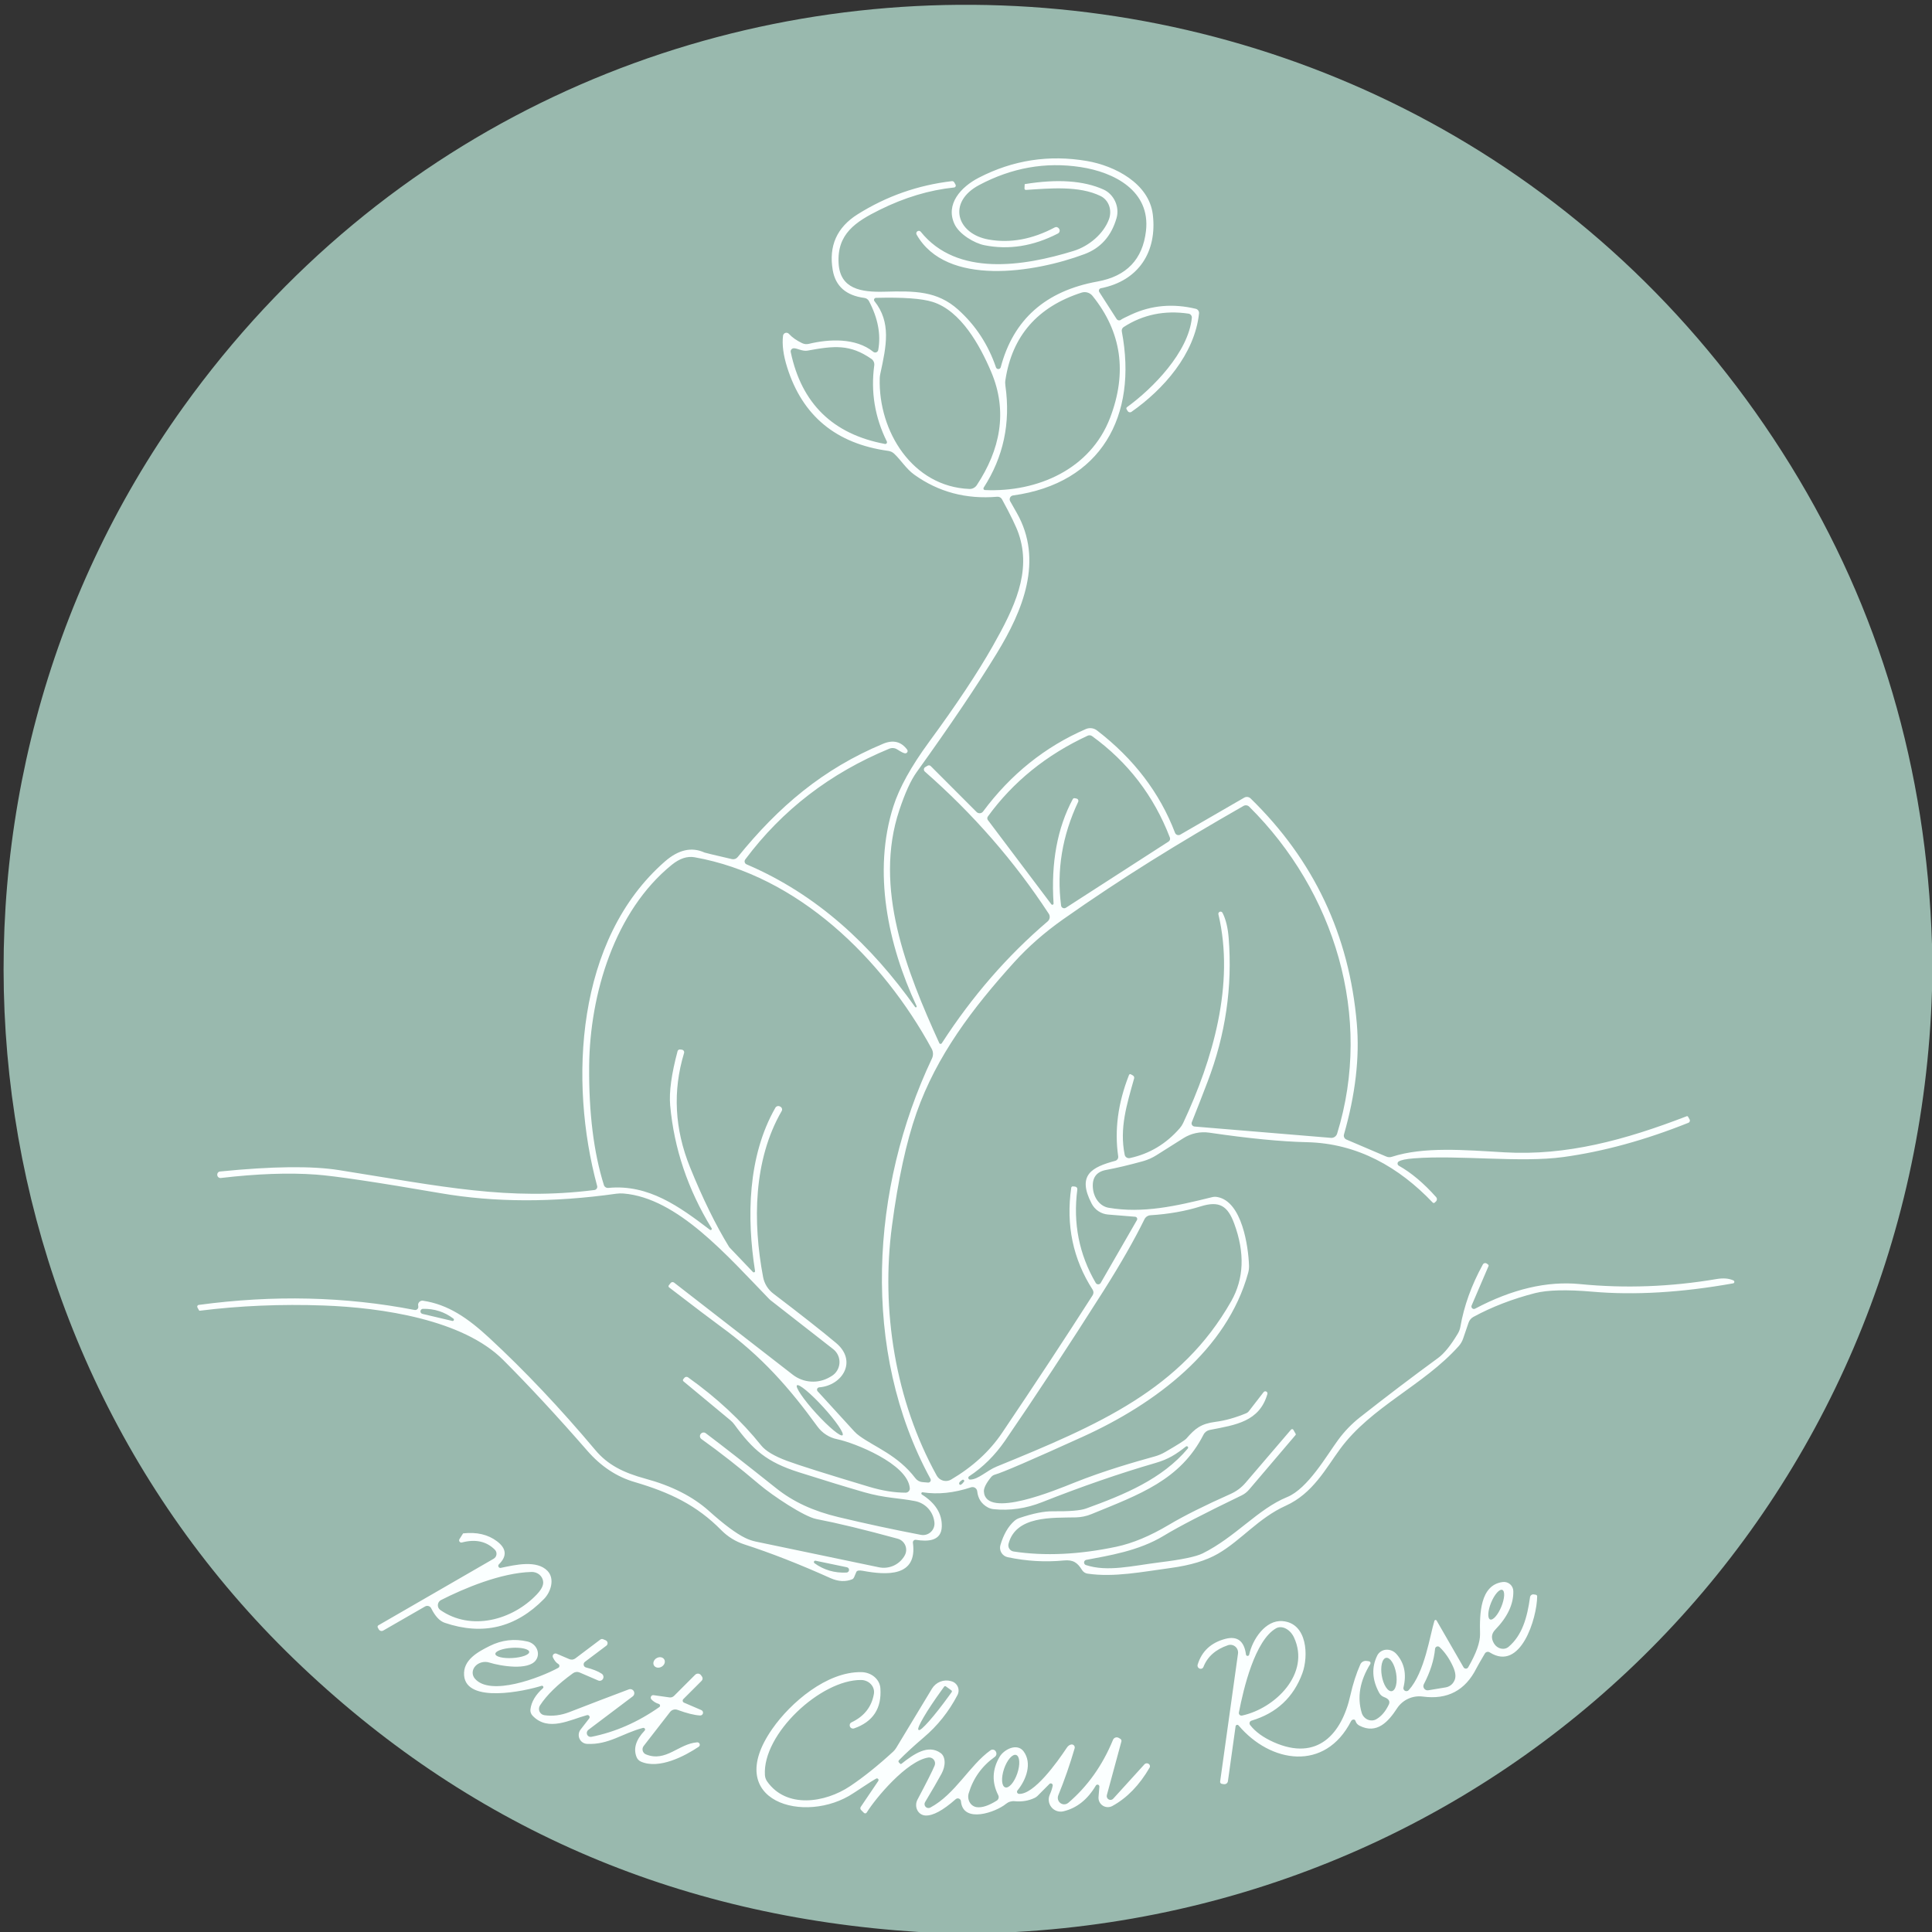 <?xml version="1.0" encoding="UTF-8"?>
<svg id="Calque_1" xmlns="http://www.w3.org/2000/svg" version="1.1" viewBox="0 0 182 182">
  <rect x="0" y="0" width="182" height="182" fill="#333333" stroke="none"/>
  <!-- Generator: Adobe Illustrator 29.8.1, SVG Export Plug-In . SVG Version: 2.1.1 Build 2)  -->
  <defs>
    <style>
      .st0 {
        fill: #99b9ae;
      }

      .st1 {
        fill: #fbffff;
      }
    </style>
  </defs>
  <path class="st0" d="M182,88.94v4.36c-1.46,47.84-38.49,86.01-86.31,88.7h-9.14c-22.99-1.45-42.6-10.02-58.84-25.7C-4.43,125.25-8.72,74.59,17.25,38.37c37.91-52.86,117.27-49.92,151.44,5.49,8.35,13.55,12.79,28.57,13.31,45.08Z"/>
  <path class="st1" d="M39.404,123.037c-.021-.082-.025-.146-.012-.191.024-.101.084-.189.168-.247.084-.059.187-.083.288-.068,2.369.358,4.208,1.622,6.25,3.51,3.336,3.089,6.661,6.606,9.976,10.55,1.166,1.401,2.653,2.141,4.713,2.702,2.484.671,4.485,1.687,6.003,3.048,1.415,1.271,2.552,2.116,3.412,2.536.307.151.633.265.969.339l11.617,2.425c.448.094.914.05,1.336-.126.422-.177.78-.477,1.027-.861l.056-.093c.087-.144.14-.306.154-.473.014-.167-.011-.336-.073-.492-.062-.156-.16-.295-.285-.407-.125-.112-.275-.194-.437-.238-3.114-.852-5.672-1.471-7.675-1.857-1.129-.222-4.078-2.166-5.392-3.282-1.855-1.576-3.663-2.993-5.423-4.251-.038-.027-.07-.062-.094-.103-.024-.04-.039-.085-.044-.132-.005-.046,0-.093.014-.138.014-.045.038-.086.069-.121l.012-.012c.056-.063.133-.102.217-.11.083-.008.167.016.234.067,1.62,1.221,3.829,2.947,6.626,5.176,1.629,1.302,3.523,2.165,5.873,2.727,2.517.605,5.106,1.162,7.767,1.672.17.032.344.024.51-.025.165-.049.317-.137.441-.257.125-.12.218-.268.274-.431.055-.164.071-.338.045-.509l-.012-.074c-.069-.46-.278-.888-.6-1.225-.321-.337-.739-.566-1.196-.656-1.524-.303-2.813-.266-4.831-.846-1.694-.489-3.745-1.116-6.151-1.881-2.98-.95-4.282-2.073-6.046-4.486-.106-.147-.233-.282-.376-.401l-4.423-3.67c-.028-.024-.047-.057-.051-.093-.005-.035.005-.071.026-.099l.105-.129c.039-.053.097-.089.163-.099.066-.01.133.005.189.043,2.719,1.937,5.016,4.076,6.891,6.416.415.519,1.224,1.002,2.425,1.45,1.115.416,3.702,1.232,7.761,2.45,1.222.366,2.361.549,3.418.549.055,0,.108-.011.159-.033.05-.022.095-.054.132-.094s.065-.087.083-.138c.018-.052.025-.107.021-.161-.197-2.301-5.238-4.282-6.836-4.609-.75-.15-1.417-.58-1.869-1.203-2.647-3.64-5.244-6.607-9.106-9.414-.819-.597-2.441-1.826-4.868-3.69-.028-.023-.047-.056-.051-.092s.005-.071.027-.099l.173-.216c.036-.047.09-.079.15-.087.06-.008.121.008.171.044l11.185,8.68c.491.38,1.083.604,1.702.646.619.042,1.235-.101,1.771-.411l.16-.093c.218-.126.402-.304.535-.518.133-.214.212-.457.23-.708.018-.252-.027-.504-.129-.734-.102-.23-.259-.432-.458-.588l-5.91-4.614c-.041-.033-.082-.07-.123-.112-3.967-4.084-8.631-9.525-13.733-9.939-.218-.016-.439-.01-.66.019-5.972.843-11.496.827-16.571-.049-6.017-1.037-9.931-1.621-11.741-1.753-2.55-.185-5.532-.078-8.946.321-.04.005-.08.003-.119-.008-.039-.01-.075-.029-.106-.053-.032-.025-.058-.056-.078-.091-.02-.035-.032-.073-.037-.113v-.019c-.005-.038-.003-.077.008-.115.01-.037.028-.073.052-.103.024-.031.054-.056.088-.075.034-.018.072-.03.111-.034,4.915-.493,8.654-.536,11.216-.129,9.742,1.548,15.961,2.893,24.049,1.875.044-.005.086-.02.124-.043.038-.023.07-.054.095-.09.025-.037.041-.078.048-.121.007-.042.005-.086-.007-.128-2.659-9.822-2.024-23.234,6.392-30.576,1.275-1.11,2.517-1.388,3.726-.833.049.025.909.23,2.579.617.1.022.204.016.3-.018.096-.034.18-.094.243-.174,3.831-4.738,8.026-8.31,13.696-10.673.946-.395,1.703-.21,2.27.555.023.032.037.069.041.108.003.039-.004.078-.022.114-.018.035-.045.066-.079.088-.034.022-.073.034-.113.036-.123.004-.378-.119-.765-.37-.108-.07-.233-.113-.363-.125-.13-.012-.262.008-.384.057-5.569,2.299-10.091,5.777-13.567,10.433-.028.037-.048.079-.057.125-.009.045-.007.092.004.137s.034.086.064.121c.031.035.068.062.111.08,6.663,2.844,11.747,7.626,15.874,13.431.005.009.012.018.021.024.008.007.018.011.028.014s.021.004.032.002c.011-.001.021-.005.03-.01s.018-.012.024-.021c.007-.008.011-.018.014-.028.003-.01.004-.021.002-.032-.001-.011-.005-.021-.01-.03-2.708-5.799-4.146-12.678-2.184-18.817.555-1.744,1.674-3.763,3.356-6.058,2.591-3.529,4.596-6.548,6.015-9.057,2.03-3.591,3.665-6.965,2.425-10.574-.222-.65-.742-1.725-1.561-3.227-.042-.08-.107-.147-.187-.191-.08-.044-.171-.063-.263-.056-2.928.251-5.534-.442-7.817-2.079-.771-.555-1.246-1.37-1.906-1.987-.149-.137-.338-.225-.543-.253-4.915-.675-8.09-3.299-9.526-7.872-.362-1.143-.492-2.137-.389-2.98.008-.06.034-.117.073-.164.039-.047.091-.081.15-.099.058-.018.121-.019.179-.003.059.016.112.049.153.094.304.333.72.625,1.246.876.192.092.409.116.617.068,1.913-.463,4.43-.592,6.083.747.039.032.087.053.137.061.05.008.102.003.149-.015.048-.018.089-.048.121-.088.032-.039.053-.087.061-.137.263-1.46-.029-2.994-.876-4.602-.041-.08-.103-.148-.178-.2-.075-.052-.162-.085-.254-.096-1.723-.226-2.717-1.1-2.98-2.622-.391-2.279.395-4.033,2.357-5.263,2.715-1.703,5.672-2.741,8.872-3.116.043-.004.086.005.124.024.038.02.07.05.092.087l.123.216c.015.027.023.057.023.087,0,.031-.006.061-.02.087-.013.027-.033.05-.057.067-.024.017-.053.027-.082.03-2.324.239-4.66.94-7.009,2.104-2.246,1.117-4.041,2.252-3.868,5.059.148,2.388,2.098,2.715,4.325,2.653,2.807-.074,4.954-.093,6.941,1.697,1.641,1.477,2.828,3.29,3.56,5.441.017.046.049.085.09.112.041.027.09.04.139.038.049-.002.096-.02.135-.05.039-.03.067-.072.08-.119,1.189-4.5,4.224-7.191,9.106-8.076,2.744-.494,4.269-2.083,4.578-4.769.432-3.769-2.98-5.534-6.17-6.015-3.298-.502-6.482.064-9.55,1.697-3.011,1.598-2.141,4.596.907,5.133,2.036.358,4.107-.023,6.213-1.141.068-.037.147-.047.221-.027.075.02.139.067.18.132l.019.025c.024.037.039.078.046.121.007.043.004.087-.008.129-.012.042-.032.081-.06.115s-.062.061-.102.08c-2.316,1.193-4.623,1.559-6.922,1.098-.925-.185-2.357-1.012-2.813-1.993-.876-1.875.611-3.504,2.295-4.368,3.212-1.658,6.603-2.182,10.174-1.573,2.634.45,5.855,2.11,6.213,5.04.419,3.473-1.302,6.244-4.893,6.947-.037.008-.072.025-.101.049-.03.024-.053.056-.067.091-.015.035-.021.073-.017.111.003.038.016.075.037.107l1.629,2.536c.022.035.052.064.086.087.034.023.073.038.113.044.041.006.082.004.121-.007.039-.011.075-.03.105-.056.079-.066.406-.23.981-.494,1.892-.868,3.91-1.045,6.053-.531.095.023.179.081.236.161.057.081.082.179.072.277-.413,3.837-3.35,7.157-6.361,9.267-.028.021-.061.035-.096.042-.035.007-.071.006-.106-.002-.035-.008-.068-.024-.097-.045-.029-.022-.053-.049-.071-.081l-.098-.167c-.018-.029-.023-.063-.015-.098.008-.034.029-.065.058-.087,2.449-1.777,5.781-5.176,6.108-8.409.01-.093-.016-.186-.074-.261-.057-.075-.141-.125-.235-.14-2.254-.333-4.29.086-6.108,1.259-.069.043-.123.107-.155.182-.032.075-.04.158-.024.238,1.512,7.965-1.943,14.307-10.247,15.448-.058.007-.113.028-.161.062-.048.033-.087.078-.114.13-.027.052-.042.11-.042.169,0,.059.013.118.039.17.016.033.224.399.623,1.098,2.554,4.485.568,9.236-1.863,13.221-1.851,3.035-4.376,6.78-7.576,11.235-.539.753-1.078,1.937-1.616,3.554-2.449,7.305.666,15.158,3.763,21.951.009.022.024.041.044.054.019.014.043.021.067.023.024.001.049-.004.07-.015.022-.011.041-.028.054-.049,2.859-4.422,6.182-8.247,9.97-11.475.104-.088.172-.211.192-.346.019-.134-.012-.271-.087-.382-3.225-4.931-7.116-9.394-11.673-13.388-.031-.028-.055-.063-.07-.102-.015-.039-.021-.081-.017-.122.004-.041.018-.081.041-.116.022-.035.053-.064.089-.086l.222-.13c.046-.026.099-.037.151-.031.052.007.101.03.139.068l4.319,4.325c.042.041.091.073.146.093s.113.029.171.025c.058-.004.114-.021.165-.049.051-.028.094-.066.129-.113,2.608-3.508,5.834-6.098,9.68-7.767.172-.075.361-.102.546-.079.186.023.361.095.509.209,3.463,2.665,5.913,5.877,7.348,9.637.018.047.045.089.081.124.035.035.078.062.125.079.046.017.096.024.146.02.05-.004.098-.019.142-.044l6.027-3.486c.096-.055.207-.077.316-.063.109.015.211.065.289.143,5.955,5.803,9.289,12.868,10,21.192.276,3.188-.127,6.674-1.209,10.458-.027.091-.02.19.021.277.041.088.113.158.201.198l3.758,1.604c.17.075.362.084.536.024,2.986-.968,6.805-.641,10.624-.419,5.8.333,11.29-1.142,17.158-3.406.019-.006.041-.006.061.002.021.008.038.023.05.041l.148.26c.016.027.026.057.029.089.003.032,0,.064-.011.094-.011.031-.028.059-.05.082-.022.024-.049.043-.079.055-4.08,1.633-8.008,2.709-11.784,3.227-4.041.555-9.828-.21-14.085.123-.74.058-1.215.157-1.425.297-.033.02-.061.049-.079.084-.018.035-.027.074-.026.113.001.04.013.079.033.114.021.034.05.063.084.083,1.189.671,2.363,1.66,3.523,2.968.047.053.072.123.07.195-.003.072-.032.141-.082.194l-.124.117c-.012.013-.026.023-.042.03-.016.007-.034.011-.052.011-.017,0-.035-.004-.052-.011-.017-.007-.032-.017-.045-.03-3.159-3.319-7.076-5.584-11.864-5.688-2.418-.054-5.474-.352-9.168-.895-.855-.127-1.727.056-2.455.518l-2.53,1.598c-.393.25-.821.441-1.271.568-1.341.37-2.502.645-3.485.826-.93.173-1.341.761-1.234,1.765.049.453.219.873.483,1.197.264.324.608.534.979.598,3.257.555,6.354-.154,9.748-.993.174-.045.356-.049.53-.012,2.314.438,2.9,4.688,2.962,6.453.008.229-.019.46-.081.685-1.992,7.255-8.686,12.302-15.559,15.43-4.866,2.208-7.632,3.401-8.298,3.578-.145.04-.272.124-.364.241-.469.579-.693,1.032-.673,1.357.167,2.622,6.811-.161,8.496-.833,2.869-1.148,5.694-1.95,7.601-2.48.34-.094.669-.233.981-.414,1.201-.695,1.867-1.118,1.998-1.27.815-.938,1.345-1.389,2.746-1.574.901-.115,1.863-.384,2.887-.808.089-.036.168-.094.228-.166l1.419-1.833c.03-.034.071-.057.115-.065.044-.009.09-.003.131.018.04.021.072.054.092.095.019.041.024.087.014.131-.753,2.616-2.98,2.918-5.435,3.393-.125.025-.243.078-.345.155-.101.077-.184.176-.241.29-2.184,4.275-6.003,5.62-10.569,7.489-.46.188-.952.29-1.449.303-2.246.049-5.658-.167-6.349,2.486-.021.08-.025.163-.011.244.013.081.044.159.089.227.045.069.105.127.174.172.069.044.147.073.229.085,2.932.444,6.16.294,9.68-.45,1.534-.325,3.188-1.016,4.961-2.073,1.394-.831,3.331-1.8,5.811-2.906.536-.24,1.013-.596,1.395-1.043l4.287-5.01c.015-.016.033-.028.053-.036.02-.009.042-.012.063-.01.021.002.041.009.059.02.017.011.031.027.041.045l.216.376c.011.016.016.036.015.056s-.008.039-.021.055l-4.38,5.146c-.196.231-.437.419-.71.549-3.512,1.694-5.953,2.959-7.323,3.794-2.381,1.45-5.256,1.882-7.311,2.277-.054.011-.104.039-.14.081-.037.042-.058.095-.062.15-.003.056.012.111.042.157.031.046.077.081.129.099,2.042.666,4.331.074,6.941-.253,2.081-.255,3.43-.535,4.047-.839,3.11-1.542,5.226-4.195,7.971-5.312,1.962-.802,3.733-3.936,4.825-5.411.573-.778,1.247-1.477,2.005-2.079,2.463-1.941,4.925-3.81,7.385-5.608.575-.419,1.194-1.182,1.857-2.289.122-.199.206-.419.246-.647.346-1.979,1.051-3.937,2.117-5.874.017-.032.041-.061.07-.083.03-.022.064-.038.1-.045.037-.008.074-.007.111,0,.037.008.071.024.101.047l.13.099c.016.015.028.034.033.055.006.02.005.042-.002.062l-1.598,3.726c-.019.044-.025.094-.015.141.01.047.034.09.069.123.035.033.079.054.127.061.048.007.096,0,.139-.022,3.492-1.851,6.787-2.625,9.884-2.32,4.245.419,8.534.261,12.869-.475.634-.107,1.162-.064,1.586.129.029.013.054.036.07.064.016.028.023.06.02.091-.004.032-.018.061-.039.083-.022.022-.051.036-.082.04-4.865.868-9.283,1.129-13.252.784-2.418-.21-4.22-.165-5.404.135-2.127.547-4.062,1.294-5.806,2.24-.21.115-.371.304-.45.53l-.518,1.512c-.09.264-.233.508-.42.716-3.325,3.714-8.236,5.688-11.179,9.698-1.32,1.795-2.56,4.183-5.108,5.33-2.579,1.166-4.189,3.252-6.386,4.523-1.114.645-2.603,1.094-4.467,1.345-2.659.357-5.33.9-7.822.53-.105-.015-.205-.053-.293-.111-.089-.057-.164-.133-.22-.222-.431-.697-.826-.993-1.721-.907-1.756.169-3.519.066-5.287-.308-.122-.026-.238-.077-.34-.149-.102-.073-.188-.165-.252-.272-.064-.108-.106-.227-.122-.351-.016-.124-.006-.25.029-.37.292-.995.728-1.752,1.308-2.27.142-.126.31-.223.493-.284,1.283-.432,2.33-.642,3.14-.629,1.559.016,2.599-.07,3.122-.259,3.578-1.296,7.175-2.77,9.593-5.658.02-.024.031-.055.03-.087-.002-.032-.015-.062-.037-.085-.022-.023-.052-.037-.083-.039-.032-.003-.063.007-.089.026-.925.728-1.641,1.197-2.862,1.549-3.385.983-6.949,2.215-10.692,3.695-1.509.597-3.029.817-4.559.66-.188-.02-.37-.074-.537-.16-.601-.321-.938-.829-1.012-1.524-.007-.066-.028-.129-.063-.186-.035-.056-.081-.105-.137-.141s-.119-.059-.184-.067c-.066-.009-.133-.003-.196.018-1.612.534-3.132.691-4.559.469-.025-.005-.051,0-.072.013-.022.013-.038.033-.047.057-.009.025-.009.052,0,.077s.024.047.046.062c1.279.807,1.904,1.81,1.875,3.011-.037,1.407-1.345,1.431-2.437,1.259-.038-.006-.077-.004-.114.008-.037.012-.07.032-.098.059-.028.027-.049.06-.061.097-.013.036-.016.075-.011.113.444,3.245-2.499,3.054-4.72,2.641-.337-.062-.539-.029-.605.099-.025.049-.08.181-.167.394-.062.169-.136.27-.222.303-.633.259-1.32.222-2.061-.111-2.908-1.308-5.608-2.365-8.101-3.171-.815-.264-1.555-.719-2.159-1.327-2.332-2.375-4.88-3.578-8.174-4.547-1.691-.493-3.177-1.476-4.461-2.949-2.801-3.216-5.441-6.066-7.922-8.551-3.788-3.8-11.432-4.935-16.917-5.133-4.002-.144-7.899.021-11.691.494-.008,0-.015-.002-.021-.005-.006-.004-.012-.008-.016-.014l-.16-.283c-.014-.024-.021-.051-.023-.079-.001-.027.004-.055.016-.079.012-.024.029-.045.051-.061s.047-.025.073-.028c7.025-.95,13.803-.792,20.335.475.049.01.1.007.148-.008.048-.015.091-.042.126-.079.035-.036.059-.081.072-.129.013-.049.013-.1,0-.148ZM92.666,45.937c-.014.022-.022.047-.024.073-.001.026.004.052.016.075.012.023.03.043.051.057.022.014.047.022.073.023,4.966.216,9.933-1.968,11.784-6.786,1.641-4.273,1.092-8.109-1.648-11.506-.12-.149-.282-.258-.466-.313-.184-.055-.38-.053-.564.005-4.15,1.337-6.542,4.08-7.175,8.23-.029.18-.029.365,0,.549.498,3.508-.185,6.706-2.048,9.594ZM82.375,28.366c1.598,2.005,1.123,4.22.555,6.836-.033.14-.051.282-.056.426-.148,5.016,3.097,10.223,8.446,10.433.136.006.271-.024.393-.087.122-.063.227-.156.304-.271,2.184-3.307,2.961-6.922,1.339-10.71-1.049-2.462-2.838-5.713-5.497-6.552-1.02-.321-2.799-.448-5.337-.382-.035,0-.07.011-.1.03-.03.019-.054.046-.069.078-.015.032-.021.068-.018.103.004.035.017.069.039.097ZM83.368,41.822c.029.006.059.003.087-.008.028-.011.052-.03.069-.054.018-.024.029-.053.032-.084s-.002-.061-.015-.089c-1.127-2.275-1.522-4.662-1.185-7.163.017-.118,0-.239-.048-.348-.048-.109-.125-.202-.223-.269-2.017-1.394-3.498-1.24-6.015-.777-.469.086-.975-.228-1.289-.222-.044,0-.088.01-.128.029-.04.019-.075.047-.103.081-.028.034-.048.074-.058.117-.01.043-.011.088-.002.131,1.016,4.853,3.975,7.739,8.878,8.656ZM100.408,85.514l9.674-6.237c.061-.038.106-.096.129-.165.022-.069.021-.144-.005-.212-1.506-3.92-3.949-7.105-7.33-9.557-.06-.043-.13-.069-.204-.075-.073-.007-.148.007-.215.038-3.887,1.806-7.019,4.341-9.396,7.607-.036.05-.056.11-.056.171s.019.12.056.168l5.978,7.934c.015.019.036.034.06.041.024.007.049.006.072-.002s.043-.023.057-.044c.014-.02.021-.044.021-.069-.251-3.841.354-7.122,1.813-9.84.018-.031.045-.055.077-.069s.068-.018.102-.011l.173.037c.032.006.062.02.088.04.026.02.048.045.063.074.014.029.022.061.023.094,0,.033-.006.065-.02.095-1.505,3.196-2.042,6.453-1.61,9.772.005.049.023.095.052.135.029.04.067.072.113.093.045.021.094.03.144.027.05-.003.099-.019.141-.046ZM106.942,114.622l-2.567-.21c-.321-.027-.63-.135-.899-.314-.269-.179-.488-.423-.637-.71-1.406-2.703.006-3.437,2.221-4.035.09-.026.168-.083.219-.16.051-.078.072-.17.059-.26-.362-2.472-.023-5.028,1.018-7.668.007-.017.017-.032.03-.044.012-.013.028-.022.044-.028.016-.006.034-.008.051-.006.017.001.033.007.048.016l.197.111c.046.029.082.071.102.122.02.05.023.104.009.156-.697,2.486-1.394,4.695-.888,7.187.01.052.03.102.06.146.03.044.068.082.113.111s.095.049.148.059c.053.01.107.01.16,0,1.851-.395,3.422-1.335,4.713-2.82.131-.151.239-.319.321-.499,2.789-5.954,4.862-13.08,3.319-19.619-.018-.052-.016-.11.008-.16s.066-.089.119-.108c.052-.019.11-.016.16.008.051.024.089.066.108.119.3.592.49,1.376.568,2.351.362,4.606-.298,9.112-1.981,13.518-.473,1.242-.97,2.519-1.493,3.831-.017.043-.024.089-.02.135s.019.09.044.13c.024.039.058.073.098.097.039.025.085.04.131.045l12.851,1.067c.128.011.255-.023.362-.096.106-.073.185-.18.224-.305,3.4-11.012-.24-22.821-8.285-30.798-.07-.069-.16-.113-.257-.125-.097-.012-.195.008-.28.057-6.188,3.541-11.352,6.712-16.991,10.679-1.752,1.238-3.284,2.581-4.596,4.029-3.936,4.349-7.317,8.81-9.211,14.196-.967,2.752-1.738,6.302-2.314,10.649-1.055,7.946.309,16.466,4.214,23.53.064.116.151.217.255.299.104.081.223.141.35.176.127.034.26.043.39.025.13-.018.255-.062.368-.129,2.032-1.201,3.632-2.67,4.8-4.405,3.089-4.578,5.93-8.897,8.526-12.956.049-.078.075-.168.075-.259,0-.092-.026-.182-.075-.26-1.851-2.879-2.524-6.081-2.018-9.605.005-.039.024-.074.054-.098s.068-.036.107-.032l.185.018c.034.003.067.012.098.027.03.016.057.037.078.064.022.026.037.056.046.088.009.032.011.066.006.099-.415,3.171.163,6.104,1.734,8.798.024.041.058.075.099.098.041.024.088.036.135.036.048,0,.094-.012.135-.036.041-.023.076-.057.1-.098l3.411-5.917c.018-.03.028-.064.029-.1.001-.035-.007-.07-.023-.101s-.039-.058-.068-.078c-.03-.02-.063-.032-.098-.035ZM87.656,139.318c-6.601-12.086-5.627-27.442.136-39.602.069-.143.103-.302.098-.461-.004-.16-.046-.317-.123-.458-4.639-8.532-12.635-16.318-22.333-18.04-.695-.123-1.411.113-2.147.709-5.374,4.35-7.724,12.179-7.786,18.952-.037,4.414.426,8.152,1.388,11.217.026.085.082.159.157.208.075.049.166.072.256.063,3.8-.376,6.743,1.795,9.557,3.93.01.011.021.02.035.026.013.007.027.01.042.011s.029,0,.043-.006c.014-.005.026-.012.037-.022.011-.009.02-.021.026-.034.006-.014.01-.028.011-.042,0-.015-.001-.03-.006-.044-.005-.013-.012-.026-.022-.037-2.229-3.644-3.527-7.498-3.893-11.562-.111-1.246.121-2.947.697-5.102.014-.049.044-.091.084-.12.04-.029.089-.043.138-.04l.173.019c.037.003.073.014.105.033.032.019.06.045.08.075.021.031.034.066.04.103.005.037.002.074-.009.11-1.078,3.566-.893,7.144.555,10.735,1.193,2.953,2.423,5.462,3.689,7.527.021.032.045.062.074.086l2.165,2.27c.017.02.04.033.065.038.025.006.051.002.075-.009.023-.011.042-.03.053-.053.012-.023.015-.049.01-.074-.79-5.041-.697-10.797,1.919-15.375.021-.036.049-.067.082-.092.033-.026.072-.044.112-.054.041-.01.083-.013.125-.007.042.007.082.021.119.042l.049.025c.066.041.114.106.134.181.02.075.009.154-.029.22-2.665,4.609-2.733,10.445-1.752,15.627.115.627.461,1.188.969,1.574,2.591,1.97,4.561,3.52,5.91,4.651,2.03,1.703.598,4.004-1.592,4.177-.041.003-.081.018-.115.043-.034.024-.059.058-.075.096-.015.039-.02.081-.012.122.007.04.026.078.054.109l3.455,3.782c.148.16.311.303.487.426,1.45,1.061,3.603,1.801,5.269,3.985.08.105.18.192.295.254.115.063.241.101.371.11l.524.044c.042.004.085-.004.123-.022.038-.019.071-.047.094-.083.023-.035.037-.076.039-.119.002-.042-.008-.085-.028-.122ZM91.382,139.38c.765.006,1.573-.845,2.499-1.222,9.649-3.936,17.392-7.274,22.105-15.584,1.201-2.118,1.296-4.551.284-7.298-.617-1.685-1.4-2.184-3.171-1.629-1.431.448-3.007.726-4.726.833-.118.007-.232.046-.33.112-.099.066-.178.157-.231.264-.958,1.95-2.238,4.189-3.838,6.719-3.356,5.289-6.453,10-9.291,14.134-.954,1.386-2.083,2.507-3.387,3.362-.031.019-.055.048-.068.081-.013.034-.015.071-.005.106.01.035.031.066.059.088.029.022.064.034.1.034ZM42.717,124.221c-.835-.637-1.793-.946-2.875-.925-.059,0-.115.024-.158.063-.043.04-.07.094-.076.153-.006.058.009.117.044.164.034.048.085.082.142.095l2.819.666c.027.006.056.003.08-.009.025-.012.045-.032.057-.057.012-.025.015-.054.01-.081-.006-.027-.021-.051-.042-.069ZM75.077,130.502c-.087.079.056.403.397.9.341.497.852,1.127,1.422,1.75.282.309.569.607.846.877.277.27.538.507.768.698.23.19.424.33.572.412.148.082.246.104.289.064.087-.079-.056-.403-.397-.9-.341-.497-.853-1.127-1.422-1.75-.282-.309-.569-.607-.846-.877-.277-.27-.538-.507-.768-.698-.23-.19-.424-.33-.572-.412s-.246-.104-.289-.064ZM90.661,139.404c-.177.112-.278.21-.302.297-.008.023-.009.049-.005.074.005.025.016.048.032.066.016.018.036.03.057.034.022.005.044.002.064-.008.099-.049.201-.148.309-.296.014-.022.02-.048.018-.074-.002-.026-.013-.05-.031-.069-.018-.019-.041-.032-.067-.036-.026-.004-.052,0-.075.012ZM76.718,147.252c.888.646,1.896.942,3.023.888.061-.002.12-.027.164-.07.044-.042.072-.099.077-.16.005-.062-.012-.123-.048-.172-.036-.05-.089-.084-.149-.097l-2.961-.617c-.028-.005-.058-.001-.083.012-.026.013-.046.035-.058.061-.012.026-.015.056-.008.084s.022.053.045.071ZM96.645,17.892c-.018,0-.036-.002-.053-.009s-.032-.016-.045-.029c-.013-.013-.023-.028-.029-.045-.007-.017-.009-.035-.009-.053l.019-.401s.005-.008.007-.01c.002-.002.004-.003.006-.002,3.081-.502,5.557-.329,7.428.518.944.432,1.53,1.604,1.209,2.696-.489,1.69-1.499,2.819-3.029,3.387-4.676,1.746-13.011,3.091-15.806-1.851-.028-.052-.035-.113-.02-.17.015-.057.051-.107.101-.139h.006c.049-.032.108-.044.165-.035.057.009.108.039.143.084,3.412,4.257,9.711,3.251,14.387,1.808,1.468-.45,2.832-1.616,3.338-2.974.157-.422.163-.881.017-1.288-.146-.407-.434-.733-.807-.914-2.03-.993-4.8-.716-7.027-.574ZM47.178,147.699c1.394-.296,3.393-.759,4.399.284.703.734.327,1.974-.333,2.647-2.653,2.706-5.766,3.455-9.341,2.245-.481-.16-.909-.617-1.283-1.369-.024-.05-.059-.095-.102-.131-.042-.036-.092-.063-.146-.079-.054-.017-.111-.022-.167-.015-.056.006-.11.024-.16.052l-3.942,2.27c-.07.041-.154.052-.233.031-.078-.021-.146-.072-.187-.142l-.093-.166c-.021-.036-.026-.079-.016-.119.01-.041.036-.075.071-.097l10.852-6.268c.074-.042.137-.1.184-.17.047-.07.078-.15.088-.234.011-.084.002-.169-.026-.249s-.074-.152-.135-.211c-.786-.782-1.816-1.006-3.091-.673-.041.012-.084.011-.125-.003-.04-.013-.076-.039-.101-.073-.025-.034-.04-.075-.041-.118-.001-.042.01-.084.033-.12l.339-.537s.005-.003.008-.004c.003,0,.007-.002.011-.002,1.275-.14,2.334.109,3.177.746.901.683.96,1.407.179,2.172-.03.03-.05.069-.056.111-.006.042.001.085.021.122.02.038.052.067.09.086.038.018.082.023.123.014ZM41.545,150.728c-.084.043-.156.107-.208.186s-.083.17-.09.264c-.007.094.011.189.051.274.041.086.102.16.18.214,2.9,2.018,6.786.95,9.075-1.45.432-.452.638-.847.617-1.184-.015-.263-.139-.509-.344-.686-.205-.177-.476-.272-.754-.264-2.881.074-6.361,1.548-8.526,2.646ZM117.375,155.866c.006.035.024.067.051.09.027.023.062.036.097.037.036.001.071-.011.099-.033.028-.022.047-.053.055-.088.302-1.412,1.524-3.294,3.146-3.158,2.345.197,2.456,3.294,1.864,4.911-.835,2.274-2.433,3.763-4.794,4.466-.04.012-.077.034-.107.064-.03.029-.052.066-.065.106-.013.04-.016.082-.008.124.007.041.024.08.05.114.498.645,1.251,1.19,2.258,1.634,4.084,1.796,6.367-.777,7.182-4.405.246-1.098.561-2.077.944-2.936.048-.111.131-.202.237-.261.106-.059.228-.082.349-.066l.228.031c.028.004.055.015.077.032.023.016.042.039.054.064.012.026.018.054.016.082-.001.029-.009.056-.024.081-.979,1.583-1.248,3.115-.808,4.596.043.143.116.275.214.386.099.111.219.199.352.257.134.057.277.083.42.076.142-.008.28-.049.402-.121.473-.275.862-.734,1.166-1.375.144-.305,0-.537-.432-.698-.202-.071-.371-.216-.475-.407-.666-1.225-.73-2.391-.191-3.498.076-.157.192-.291.337-.389.145-.098.316-.157.496-.172.18-.015.365.014.537.085.172.071.327.181.45.322.745.843.965,1.89.66,3.14-.017.062-.012.127.014.185.025.059.07.107.127.137.057.029.123.04.187.028.064-.011.122-.043.166-.091,1.524-1.684,1.999-5.201,2.424-6.539.007-.02.019-.037.035-.05.017-.013.036-.021.056-.024.021-.002.042.001.061.009.018.009.034.023.046.04l2.542,4.411c.022.039.054.071.092.093.039.022.082.034.127.034.044,0,.088-.012.126-.034.039-.022.07-.054.093-.093.761-1.316,1.133-2.365,1.116-3.146-.043-1.833-.018-4.615,2.141-4.887.122-.015.247-.005.365.031.118.035.227.095.321.175.093.08.169.179.222.29.053.112.082.233.085.356.029,1.221-.538,2.435-1.702,3.64-.371.382-.408.818-.111,1.308.072.119.168.223.28.304.111.082.237.139.367.168.13.028.262.028.387-.001.124-.029.239-.087.335-.169,1.277-1.08,1.752-2.745,2.018-4.67.005-.041.018-.08.039-.115.02-.036.047-.067.079-.091.032-.025.069-.043.108-.053.039-.01.079-.012.119-.006l.191.03c.039.005.075.024.1.054.025.03.038.068.036.107-.018,2.042-1.555,7.132-4.473,5.269-.037-.024-.078-.04-.121-.047-.044-.007-.088-.005-.131.005-.042.011-.082.03-.117.056-.036.026-.065.059-.087.097-.461.785-.726,1.25-.796,1.394-1.049,2.085-2.731,2.972-5.047,2.659-.468-.063-.943.008-1.372.203-.429.195-.794.508-1.052.901-.815,1.253-1.901,2.474-3.536,1.641-.168-.09-.279-.201-.333-.333-.049-.14-.096-.218-.142-.234-.06-.021-.125-.019-.184.005-.059.024-.107.068-.136.124-2.45,4.8-7.595,3.967-10.6.414-.019-.025-.046-.043-.076-.052-.03-.01-.062-.01-.092-.002-.03.009-.057.026-.078.05-.02.023-.033.053-.037.084l-.722,5.17c-.012.086-.059.165-.129.218-.07.053-.159.076-.248.066l-.191-.031c-.025-.003-.049-.011-.071-.024-.022-.012-.042-.029-.057-.049-.016-.02-.027-.043-.034-.068-.006-.024-.008-.05-.004-.075l1.684-12.055c.017-.123.002-.249-.043-.365-.045-.116-.118-.219-.214-.298-.095-.079-.209-.132-.33-.154-.122-.023-.247-.013-.363.027-1.16.395-1.929,1.078-2.308,2.048-.025.067-.075.121-.138.15-.064.03-.136.034-.201.011l-.012-.006c-.075-.026-.137-.079-.172-.15-.036-.07-.043-.151-.02-.227.387-1.258,1.255-2.067,2.604-2.424,1.131-.297,1.781.197,1.95,1.48ZM141.522,149.773c-.127-.052-.31.044-.507.268s-.394.558-.546.927c-.075.182-.137.369-.183.547-.046.179-.073.347-.082.495-.009.147.002.271.031.365s.077.156.14.182c.127.052.309-.044.506-.268.198-.224.394-.557.546-.926.076-.183.138-.369.183-.548.046-.179.074-.347.083-.494.008-.148-.002-.272-.031-.366-.03-.094-.077-.156-.14-.182ZM116.708,161.32c-.008.041-.006.082.006.122.012.039.034.075.063.104.03.029.066.05.106.061.039.011.081.012.121.003,3.128-.672,6.472-3.961,4.893-7.36-.086-.183-.199-.352-.332-.496-.133-.144-.284-.26-.443-.34-.158-.081-.322-.124-.479-.128-.158-.004-.306.033-.437.106-1.992,1.142-3.06,5.664-3.498,7.928ZM136.185,158.957c.17-.029.331-.097.469-.198.139-.102.251-.235.327-.388.198-.341.159-.81-.117-1.407-.337-.732-.755-1.332-1.252-1.801-.035-.033-.079-.055-.126-.064-.047-.009-.095-.005-.14.013-.045.017-.083.047-.112.085-.028.039-.045.085-.048.133-.099,1.057-.45,2.165-1.055,3.325-.034.065-.05.138-.045.211.005.074.031.144.074.204.043.059.102.106.169.134.068.028.143.037.215.025l1.641-.272ZM130.577,156.172c-.089.015-.17.071-.238.164-.069.092-.124.22-.162.377-.038.156-.058.338-.06.534s.015.403.05.609c.035.206.087.407.153.592.066.185.145.349.233.484.087.136.181.239.276.304.096.065.19.09.279.075s.17-.07.238-.163c.069-.093.124-.221.162-.377.038-.156.058-.338.06-.534.002-.196-.015-.403-.05-.609-.035-.206-.087-.408-.153-.592-.066-.185-.145-.35-.233-.485-.087-.135-.181-.238-.276-.303-.096-.065-.19-.091-.279-.076ZM60.566,162.774c-1.943.512-3.214,1.604-5.256,1.505-.153-.006-.301-.055-.427-.14-.127-.086-.227-.205-.291-.344-.064-.14-.088-.294-.07-.447s.077-.298.172-.42l.808-1.042c.026-.033.041-.072.043-.114.002-.041-.009-.082-.031-.117-.023-.035-.056-.062-.094-.077-.039-.015-.081-.017-.121-.007-1.579.42-3.652,1.604-5.127.056-.077-.079-.135-.174-.17-.279-.035-.105-.047-.216-.033-.326.09-.707.483-1.37,1.178-1.987.021-.021.035-.048.04-.078.004-.029-.002-.06-.016-.086-.015-.026-.038-.046-.065-.058-.028-.011-.058-.014-.087-.006-1.542.494-7.089,1.697-7.299-.975-.117-1.456,1.283-2.215,2.412-2.776,1.135-.568,2.324-.707,3.566-.419.193.044.374.132.528.255.153.124.274.28.352.454.078.175.109.361.093.544-.017.183-.082.357-.189.505-.703.987-3.301.561-4.386.222-.227-.072-.478-.078-.716-.018-.238.061-.449.185-.603.354-.154.169-.242.375-.251.585-.009.211.061.416.201.584,1.444,1.722,6.151-.074,7.86-1.005.034-.018.062-.045.081-.077.02-.033.03-.07.03-.108s-.01-.076-.03-.108c-.02-.033-.048-.06-.081-.077-.185-.107-.35-.307-.493-.599-.026-.049-.035-.105-.028-.159.008-.055.032-.106.07-.146.038-.04.088-.068.142-.078.054-.011.111-.004.161.019l1.197.512c.09.04.189.054.288.042.099-.012.193-.05.273-.11l2.357-1.777c.038-.028.082-.045.129-.051.047-.005.094.002.137.021l.235.098c.048.02.091.053.122.095.032.042.052.091.058.143.006.052-.001.105-.022.153-.021.049-.054.09-.096.121l-2.017,1.518c-.045.035-.08.082-.1.135-.02.054-.025.111-.014.167.011.056.038.107.076.147.039.041.089.069.143.082.638.16,1.129.355,1.475.586.077.049.133.127.157.216.023.09.012.185-.031.266-.043.081-.116.142-.202.17-.086.029-.181.023-.264-.017l-1.746-.752c-.102-.042-.212-.057-.32-.044-.108.013-.21.054-.297.118-1.436,1.04-2.472,2.052-3.109,3.035-.055.084-.088.181-.095.282-.007.1.011.201.052.293.042.092.106.171.187.231.081.061.175.099.275.113.773.111,1.559.013,2.357-.296,1.991-.773,3.858-1.487,5.602-2.141.085-.029.178-.028.262.005.084.032.154.093.198.172.044.079.058.171.04.259-.018.089-.066.168-.136.224l-4.189,3.159c-.066.051-.113.123-.133.204-.021.082-.013.167.02.243.034.076.092.138.165.175.073.038.157.049.238.032,2.246-.448,4.378-1.382,6.398-2.801.026-.017.046-.042.058-.07.013-.029.017-.06.012-.091-.005-.031-.018-.06-.038-.084-.02-.024-.047-.041-.076-.051-.28-.086-.512-.228-.697-.426-.034-.036-.056-.083-.063-.132-.007-.05,0-.101.023-.145.022-.044.058-.08.102-.102s.093-.03.142-.022l1.493.21c.078.012.159.004.235-.021.076-.026.146-.069.203-.127l1.987-1.987c.037-.036.081-.064.13-.082.049-.018.1-.026.152-.022.051.003.101.018.146.042.045.025.084.058.115.099l.092.13c.045.059.066.132.062.205-.005.074-.035.143-.087.196l-1.727,1.728c-.024.023-.042.052-.052.084-.01.032-.012.066-.006.099.006.033.02.064.041.09.021.026.048.046.079.06l1.622.697c.061.022.111.067.142.124.03.057.039.124.024.187-.015.063-.053.118-.106.155-.053.037-.118.053-.182.046-.539-.033-1.244-.21-2.116-.531-.124-.044-.258-.048-.383-.012-.125.037-.236.112-.314.216l-2.486,3.202c-.049.063-.082.136-.098.214-.015.078-.013.158.008.235.021.076.06.147.112.206.053.059.119.105.193.135,1.876.765,3.079-1.006,4.825-1.136.051-.004.101.009.144.037.043.028.075.07.091.118.016.048.016.1,0,.148-.017.048-.049.089-.092.117-1.314.882-3.732,2.147-5.435,1.4-.194-.086-.345-.244-.419-.438-.313-.793-.06-1.62.759-2.48.024-.024.04-.055.045-.089.005-.033-.002-.068-.019-.098-.017-.029-.043-.052-.075-.065-.031-.013-.066-.016-.099-.007ZM49.853,155.612c-.008-.127-.183-.239-.488-.311-.305-.071-.713-.097-1.136-.071-.423.026-.826.101-1.119.209-.294.109-.454.241-.446.369.008.127.183.239.488.311.305.071.713.097,1.136.071.423-.026.825-.101,1.119-.209.294-.109.454-.241.446-.369ZM62.324,157.012c.269-.155.381-.463.252-.687s-.452-.28-.721-.125c-.269.155-.381.462-.252.687.13.224.452.28.721.125ZM98.854,168.058l-1.123,1.129c-.078.073-.165.134-.259.179-.576.275-1.205.38-1.888.314-.144-.015-.291,0-.431.041-.14.042-.27.112-.384.206-.944.784-4.047,1.894-4.245-.24-.004-.056-.024-.109-.057-.153-.033-.045-.077-.079-.129-.1-.051-.02-.107-.026-.162-.016-.054.009-.105.034-.146.071-1.213,1.069-2.168,1.582-2.863,1.536-.16-.009-.313-.061-.446-.151-.133-.09-.241-.216-.314-.365-.073-.149-.109-.317-.105-.489.004-.172.049-.342.13-.494.86-1.62,1.396-2.686,1.61-3.196.039-.091.052-.191.039-.289s-.052-.191-.113-.269c-.061-.078-.142-.139-.234-.175-.092-.036-.193-.047-.29-.032-2.03.327-4.936,3.795-5.799,5.183-.013.021-.031.039-.052.053-.021.013-.045.022-.07.025-.025.003-.05,0-.074-.008-.024-.008-.045-.022-.063-.039l-.271-.272c-.038-.038-.061-.088-.067-.141-.006-.053.007-.105.036-.149l1.647-2.437c.017-.023.027-.051.029-.08.002-.028-.003-.057-.016-.083-.013-.026-.032-.048-.056-.064-.024-.015-.052-.024-.081-.026-.078,0-.812.463-2.202,1.388-4.541,3.042-12.444.809-7.656-6.046,1.721-2.474,5.139-5.404,8.39-5.349.46.007.899.165,1.231.445.332.28.534.66.564,1.067.136,1.9-.689,3.163-2.474,3.788-.08.026-.166.021-.241-.015-.075-.035-.132-.099-.16-.176v-.013c-.025-.069-.023-.145.005-.212.029-.068.082-.122.149-.152,1.197-.567,1.9-1.462,2.11-2.683.028-.16.017-.323-.031-.48-.048-.156-.132-.301-.246-.426-.114-.124-.257-.225-.416-.294-.16-.07-.334-.107-.51-.108-3.8-.037-9.304,5.083-9.063,8.952.012.214.083.42.204.598,1.814,2.591,5.46,2.024,7.811.457,1.263-.844,2.616-1.927,4.06-3.252.115-.106.214-.229.296-.364l3.368-5.577c.18-.297.452-.527.773-.655.322-.128.676-.147,1.01-.054l.037.012c.133.034.257.097.362.185.105.089.188.2.244.325s.082.262.078.399c-.005.137-.04.271-.104.393-.81,1.554-1.873,2.889-3.19,4.004-.884.752-1.66,1.466-2.326,2.14-.027.029-.042.066-.042.104s.015.074.042.1l.123.123c.013.014.031.023.051.024.02,0,.041-.005.06-.017,1.197-.944,2.523-1.857,3.695-1.018.227.161.361.451.376.813s-.09.771-.296,1.149c-.366.67-.88,1.556-1.542,2.659-.043.069-.061.151-.053.232.009.081.044.157.1.217.056.059.131.098.211.11.081.013.163-.002.235-.041,2.357-1.265,3.677-3.967,5.664-5.392.038-.028.081-.048.127-.058.046-.01.093-.011.14-.002.046.008.09.026.129.053.039.026.072.06.098.099l.006.019c.053.082.073.18.055.275-.017.094-.07.177-.148.231-1.213.867-2.032,2.009-2.455,3.424-.044.144-.058.295-.042.443.016.149.061.29.134.415.072.125.169.231.285.31.115.078.246.128.383.146.49.066,1.117-.14,1.882-.617.082-.052.141-.133.167-.226.026-.093.017-.193-.026-.28-.617-1.218-.576-2.423.123-3.615.426-.716,1.647-1.327,2.258-.525.839,1.117.247,2.696-.568,3.683-.024.029-.041.063-.046.1-.006.037,0,.074.014.109.015.034.039.063.07.084.031.021.067.033.104.034,1.407.074,3.578-2.955,4.492-4.331.111-.172.244-.277.401-.314.049-.014.1-.013.149,0,.049.014.094.04.129.077.036.036.06.081.072.131.012.049.01.101-.005.15-.432,1.488-.944,2.961-1.536,4.417-.053.132-.064.265-.031.401.024.099.073.19.143.265.069.075.157.131.254.162.097.032.2.038.3.018.1-.019.194-.064.272-.13,1.826-1.559,3.23-3.538,4.213-5.935.021-.05.051-.095.09-.132.039-.037.086-.066.137-.083.051-.018.105-.024.158-.019.054.005.106.022.152.048l.148.087c.044.024.078.063.097.11.019.047.022.099.008.149l-1.369,5.047c-.021.077-.014.16.017.234.032.074.087.135.157.174.07.038.151.052.229.038.078-.013.149-.053.201-.113l2.937-3.233c.04-.044.092-.075.15-.089.058-.014.12-.011.177.009l.055.024c.031.017.059.04.081.067.022.028.038.06.048.093.01.034.013.07.009.105s-.015.069-.033.099c-.962,1.658-2.132,2.863-3.51,3.616-.14.076-.299.113-.458.107-.16-.006-.314-.056-.448-.143-.134-.088-.241-.21-.311-.353-.069-.144-.099-.304-.085-.463l.08-.968c.004-.041-.007-.081-.029-.115-.023-.034-.056-.059-.095-.071s-.081-.011-.119.004c-.038.014-.07.042-.09.077-.777,1.316-1.793,2.124-3.048,2.424-.205.05-.42.04-.621-.027s-.378-.19-.512-.354c-.134-.164-.22-.363-.248-.573-.028-.211.004-.425.092-.619.132-.296.222-.574.272-.833.008-.039.004-.08-.013-.116-.017-.037-.046-.067-.081-.086-.035-.019-.076-.025-.116-.019-.04.007-.076.026-.104.055ZM89.63,159.242l-.531-.383c-.024-.017-.053-.024-.082-.019-.029.004-.055.02-.072.044l-.284.395c-.654.903-1.246,1.794-1.648,2.481-.402.686-.581,1.111-.499,1.183l.043.031c.091.062.438-.239.965-.836.527-.596,1.192-1.441,1.848-2.347l.284-.395c.017-.024.024-.053.019-.082-.005-.029-.021-.055-.044-.072ZM95.724,165.323c-.166-.056-.379.051-.593.297-.214.247-.411.612-.548,1.017-.068.2-.119.404-.15.6-.031.195-.042.379-.032.54.01.162.041.297.091.4.05.102.118.169.2.197.166.056.379-.051.593-.297.214-.247.411-.612.548-1.017.068-.2.119-.404.15-.6.031-.195.042-.379.032-.54-.01-.162-.041-.297-.091-.4-.05-.102-.118-.169-.2-.197Z"/>
</svg>